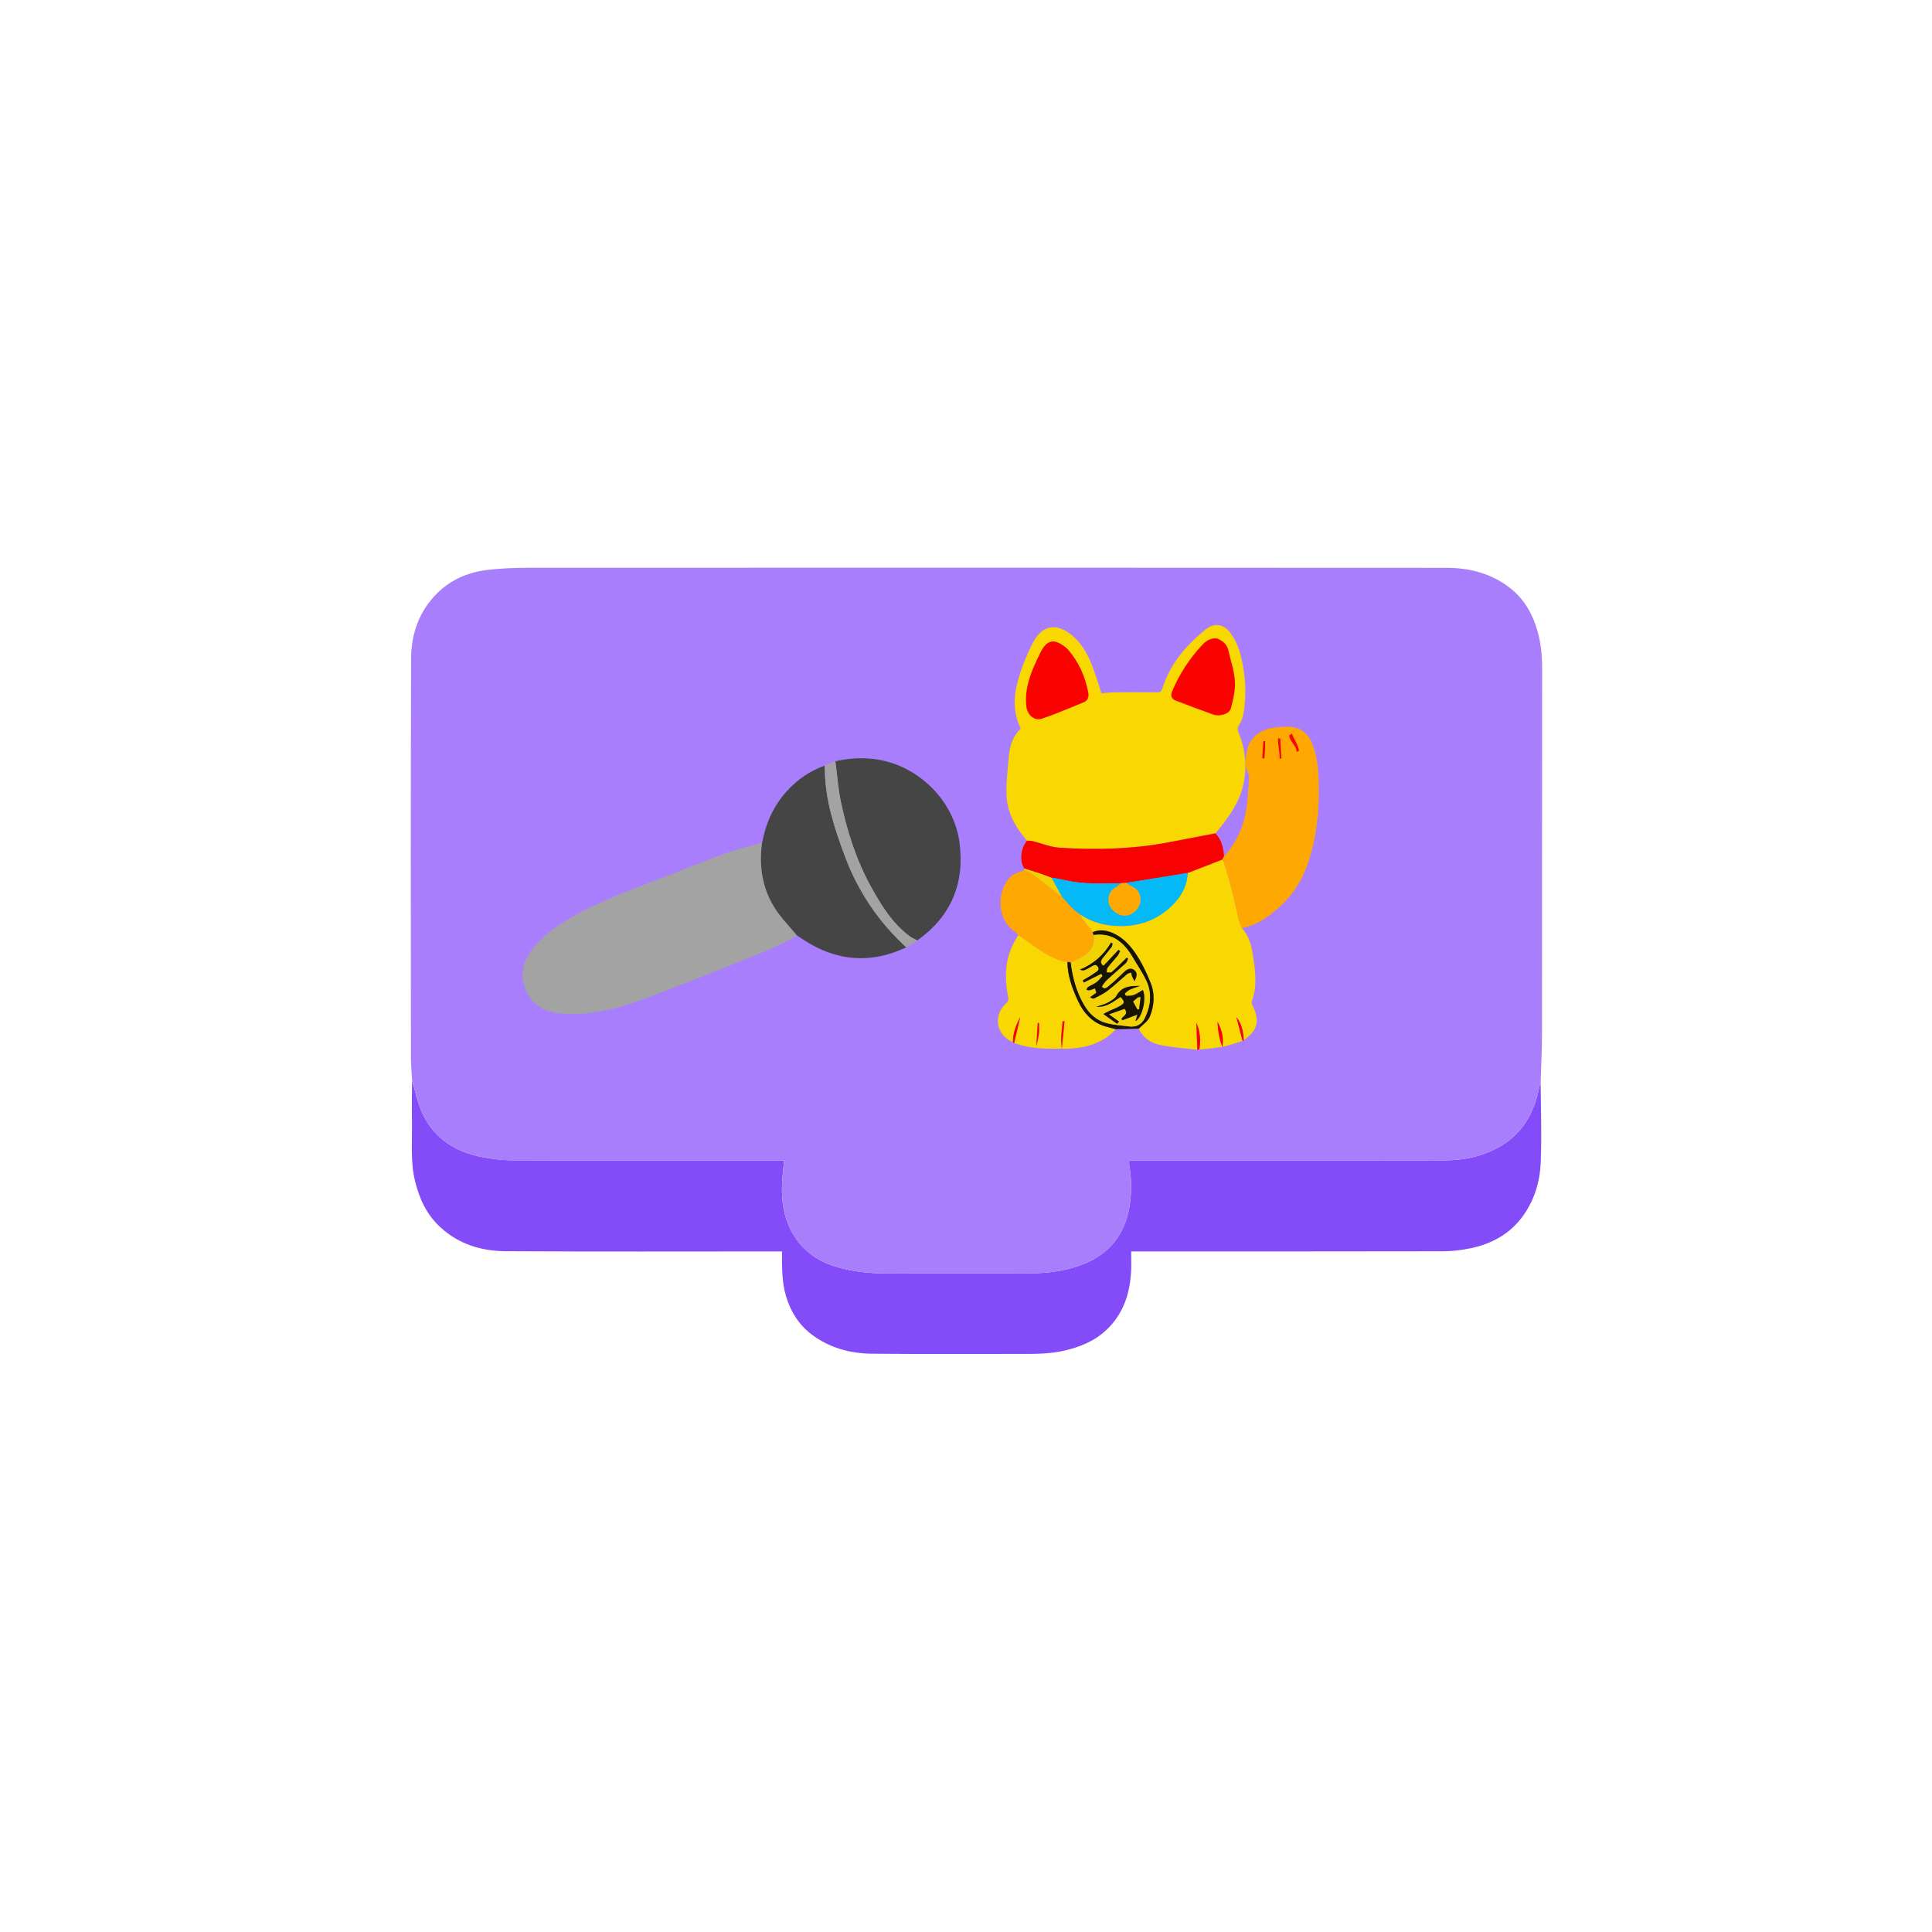 <?xml version="1.0" encoding="UTF-8" standalone="no"?>
<svg
   version="1.1"
   id="Layer_1"
   x="0px"
   y="0px"
   width="1848"
   viewBox="0 0 1848 1848"
   xml:space="preserve"
   height="1848"
   xmlns="http://www.w3.org/2000/svg"
   xmlns:svg="http://www.w3.org/2000/svg"><defs
   id="defs49" />
<path
   fill="#844bf8"
   opacity="1"
   stroke="none"
   d="m 394.119,1033.578 c 2.92,9.354 4.883,19.551 8.843,28.902 10.012,23.64 28.88,37.412 53.329,43.201 11.033,2.612 22.6,4.091 33.932,4.138 84.164,0.344 168.329,0.198 252.494,0.206 2.141,2e-4 4.283,10e-5 7.305,10e-5 -0.484,4.8 -0.94,9.134 -1.354,13.472 -2.065,21.658 -0.109,42.629 12.558,61.114 9.567,13.961 23.28,22.563 39.401,27.333 15.719,4.651 31.833,6.137 48.184,6.096 44.999,-0.113 89.998,-0.01 134.997,-0.057 15.995,-0.018 31.777,-1.705 47.05,-6.814 30.27,-10.125 46.872,-31.024 50.3,-62.811 1.224,-11.352 1.005,-22.491 -1.003,-33.67 -0.227,-1.263 -0.031,-2.602 -0.031,-4.664 2.397,0 4.499,10e-5 6.601,0 98.498,-0.01 196.996,0.105 295.494,-0.128 19.16,-0.045 37.684,-4.172 54.274,-14.273 20.137,-12.261 30.599,-31.195 35.468,-53.681 0.525,-2.423 0.919,-4.874 1.637,-7.575 0.308,25.734 1.169,51.763 0.128,77.716 -0.761,18.994 -6.43,37.166 -18.161,52.613 -12.116,15.955 -28.897,24.992 -48.175,29.135 -8.78,1.887 -17.904,3.018 -26.875,3.037 -97.327,0.21 -194.654,0.132 -291.981,0.132 -1.969,0 -3.939,0 -6.535,0 0,6.303 0.228,12.251 -0.041,18.175 -0.995,21.908 -7.393,41.697 -23.823,57.113 -11.433,10.727 -25.501,16.315 -40.596,19.741 -13.01,2.953 -26.182,3.043 -39.42,3.014 -48.163,-0.108 -96.331,0.305 -144.489,-0.206 -20.673,-0.219 -40.446,-5.705 -57.159,-18.307 -12.168,-9.175 -20.188,-21.723 -24.628,-36.687 -4.123,-13.896 -3.845,-28.001 -3.852,-42.843 -2.226,0 -4.154,0 -6.083,0 -86.161,0 -172.324,0.301 -258.482,-0.202 -22.891,-0.134 -44.239,-6.593 -61.872,-22.614 -13.409,-12.183 -20.483,-27.496 -24.626,-44.73 -4.45,-18.509 -2.548,-37.261 -2.879,-55.925 -0.233,-13.161 -0.002,-26.329 0.069,-39.952 z"
   id="path3" /><path
   fill="#a87efd"
   opacity="1"
   stroke="none"
   d="m 394.167,1033.12 c -0.389,-7.27 -1.113,-14.54 -1.117,-21.811 -0.069,-127.135 -0.305,-254.272 0.179,-381.405 0.09,-23.653 7.726,-45.55 25.174,-62.697 13.158,-12.931 29.548,-19.853 47.611,-22.033 12.945,-1.562 26.085,-2.084 39.138,-2.089 292.928,-0.11 585.856,-0.159 878.784,0.062 22.48,0.017 43.906,5.772 61.754,20.347 13.058,10.664 20.879,25.039 25.25,41.211 3.027,11.201 4.144,22.634 4.132,34.289 -0.118,115.971 -0.035,231.943 -0.115,347.914 -0.011,15.441 -0.615,30.882 -1.282,47.022 -0.792,3.137 -1.187,5.588 -1.712,8.012 -4.869,22.486 -15.331,41.419 -35.468,53.681 -16.59,10.101 -35.114,14.227 -54.274,14.273 -98.498,0.233 -196.996,0.12 -295.494,0.128 -2.102,10e-5 -4.204,0 -6.601,0 0,2.062 -0.196,3.401 0.031,4.664 2.008,11.179 2.227,22.318 1.003,33.67 -3.428,31.786 -20.03,52.686 -50.3,62.811 -15.273,5.109 -31.055,6.795 -47.05,6.814 -44.999,0.052 -89.998,-0.056 -134.997,0.057 -16.351,0.041 -32.465,-1.445 -48.184,-6.096 -16.121,-4.77 -29.834,-13.372 -39.401,-27.333 -12.667,-18.485 -14.623,-39.456 -12.558,-61.114 0.414,-4.338 0.87,-8.672 1.354,-13.472 -3.022,0 -5.163,10e-5 -7.305,-10e-5 -84.165,-0.01 -168.331,0.138 -252.494,-0.206 -11.332,-0.046 -22.899,-1.525 -33.932,-4.138 -24.449,-5.788 -43.317,-19.561 -53.329,-43.201 -3.96,-9.351 -5.923,-19.548 -8.795,-29.359"
   id="path2" />

    <path
   fill="#f90200"
   opacity="1"
   stroke="none"
   d="m 1188.476,995.814 c -2.194,-7.782 -4.157,-15.573 -6.12,-23.364 5.397,6.286 7.252,13.828 7.471,22.219 -0.364,0.713 -0.759,0.865 -1.351,1.145 z"
   id="path16" />
    <path
   fill="#f9d801"
   opacity="1"
   stroke="none"
   d="m 1169.18,1001.374 c -7.074,0.89 -14.5,2.08 -22.002,2.535 1.268,-9.055 0.641,-17.619 -2.799,-25.714 0.248,8.741 0.688,17.378 0.929,25.879 -11.774,-1.375 -23.91,-2.107 -35.468,-4.519 -8.567,-1.788 -16.504,-6.622 -20.612,-15.561 3.693,-4.12 8.693,-6.959 10.505,-11.301 4.46,-10.682 5.218,-22.082 0.676,-33.086 -3.161,-7.659 -6.604,-15.3 -10.857,-22.388 -6.114,-10.191 -13.482,-19.489 -24.763,-24.609 -6.238,-2.831 -12.583,-3.536 -19.558,-1.044 -3.702,-4.426 -7.197,-9.049 -10.473,-13.373 -0.718,-0.948 -0.942,-2.271 -1.061,-3.355 11.361,7.854 24.187,10.664 37.122,10.914 21.526,0.416 39.936,-7.69 53.97,-24.435 6.307,-7.525 10.271,-16.145 11.27,-26.321 11.123,-4.454 22.255,-8.869 33.174,-12.855 0.669,1.176 1.345,2.101 1.619,3.017 2.323,7.77 4.775,15.512 6.776,23.367 2.652,10.409 4.894,20.922 7.398,31.369 0.633,2.642 2.021,5.24 2.832,7.84 9.293,10.283 10.246,23.287 11.965,36.133 1.534,11.459 1.705,22.872 -2.465,33.995 -0.462,1.233 0.384,3.173 1.054,4.58 6.829,14.337 4.392,23.346 -8.61,32.326 -0.559,-8.316 -2.051,-16.032 -7.447,-22.318 1.963,7.791 4.168,15.57 6.131,23.362 -6.049,1.927 -13.061,4.103 -19.328,5.513 0.801,-8.878 -0.63,-16.751 -4.581,-23.991 0.159,4.835 0.74,9.586 1.711,14.255 0.691,3.318 1.908,6.527 2.891,9.785 z"
   id="path6" /><path
   fill="#f9d801"
   opacity="1"
   stroke="none"
   d="m 982.452,804.144 c -11.21,-12.646 -19.255,-27.159 -19.766,-44.347 -0.358,-12.05 1.282,-24.174 2.292,-36.244 0.852,-10.186 3.908,-19.566 11.371,-26.638 -7.297,-14.836 -6.933,-30.208 -2.904,-45.054 3.496,-12.881 8.637,-25.552 14.779,-37.421 8.747,-16.904 22.807,-18.858 37.378,-6.549 9.308,7.863 14.997,18.199 19.259,29.321 3.203,8.358 5.734,16.974 8.719,25.939 3.83,-0.295 7.938,-0.846 12.051,-0.886 13.633,-0.134 27.27,-0.223 40.9,0.003 3.05,0.051 4.349,-0.634 5.262,-3.578 7.284,-23.485 22.564,-41.246 41.177,-56.458 8.296,-6.78 17.511,-5.495 23.922,3.147 6.055,8.162 9.256,17.6 11.284,27.474 3.243,15.796 3.979,31.712 1.612,47.655 -0.646,4.349 -1.958,9.005 -4.371,12.568 -2.32,3.426 -1.546,5.525 -0.246,8.794 6.03,15.163 7.664,30.757 4.474,46.955 -3.724,18.909 -14.859,33.575 -27.072,48.29 -16.225,3.284 -31.924,6.231 -47.571,9.103 -33.597,6.167 -67.514,6.781 -101.452,4.637 -8.619,-0.545 -17.042,-4.114 -25.573,-6.222 -1.697,-0.419 -3.784,-0.252 -5.524,-0.494"
   id="path4" />
    <path
   fill="#a3a3a3"
   opacity="1"
   stroke="none"
   d="m 762.464,894.91 c -9.256,4.78 -18.529,10.131 -28.144,14.024 -37.268,15.088 -74.578,30.104 -112.206,44.26 -26.14,9.834 -52.917,18.113 -81.398,16.68 -19.036,-0.958 -32.244,-8.221 -38.49,-24.872 -5.637,-15.027 -0.848,-28.087 9.012,-39.683 12.493,-14.693 28.595,-24.57 45.44,-33.398 29.382,-15.397 60.859,-25.762 91.523,-38.075 15.109,-6.067 30.249,-12.102 45.6,-17.509 11.245,-3.961 23.301,-7.181 35.184,-10.197 -2.588,21.955 0.14,42.933 11.561,61.503 6.004,9.763 14.645,18.284 21.919,27.267 z"
   id="path5" />

    <path
   fill="#464546"
   opacity="1"
   stroke="none"
   d="m 799.029,728.201 c 12.062,-2.845 24.339,-3.667 36.756,-2.195 41.186,4.882 76.511,38.749 81.993,79.896 5.182,38.898 -7.993,70.629 -40.461,93.741 -2.878,-1.367 -5.576,-2.828 -7.652,-4.404 -16.441,-12.48 -26.959,-29.666 -36.672,-47.312 -14.109,-25.63 -22.899,-53.291 -28.851,-81.785 -2.591,-12.402 -3.523,-25.33 -5.113,-37.941 z"
   id="path7" />
    <path
   fill="#464546"
   opacity="1"
   stroke="none"
   d="m 762.44,894.9 c -7.571,-9.154 -15.891,-17.493 -21.895,-27.256 -11.421,-18.57 -14.591,-39.243 -11.626,-61.253 3.551,-18.911 10.923,-35.554 23.709,-49.645 10.019,-11.041 21.888,-19.31 36.115,-24.368 0.341,2.211 0.266,4.043 0.305,5.872 0.597,28.404 9.57,55.076 19.265,81.099 12.371,33.204 32.347,62.507 58.631,86.765 -34.001,16.113 -67.064,13.433 -98.406,-7.217 -1.934,-1.274 -3.867,-2.55 -6.099,-3.997 z"
   id="path8" />

    <path
   fill="#f9d801"
   opacity="1"
   stroke="none"
   d="m 1015.582,1002.985 c -15.246,0.36 -30.857,0.201 -45.543,-5.364 1.684,-8.241 3.924,-16.478 5.851,-24.855 -4.19,7.934 -7.019,15.736 -7.001,24.186 -16.283,-7.346 -19.39,-25.354 -6.358,-37.458 2.213,-2.055 2.26,-3.562 1.703,-6.334 -4.149,-20.674 -2.575,-40.537 9.931,-58.756 2.235,1.246 3.857,2.666 5.626,3.87 12.923,8.795 25.14,18.944 41.189,22.065 0.23,13.087 4.475,24.75 9.677,36.128 5.87,12.84 14.568,22.587 28.971,25.964 2.413,0.566 5.227,1.312 7.608,2.015 -11.031,12.314 -25.851,17.229 -41.808,18.41 -2.987,0.221 -6.587,0.537 -9.843,0.173 0.516,-8.881 1.884,-17.69 2.659,-26.133 -0.603,-0.051 -1.206,-0.102 -1.809,-0.154 -0.47,5.183 -1.125,10.358 -1.347,15.551 -0.151,3.533 0.348,7.127 0.533,10.675 m -24.213,-2.415 c 0.817,-4.149 1.865,-8.269 2.374,-12.455 0.383,-3.152 0.076,-6.389 0.076,-9.588 -0.408,-0.022 -0.815,-0.045 -1.223,-0.067 -0.514,7.116 -1.029,14.243 -1.228,22.12 z"
   id="path10" />
    <path
   fill="#f80201"
   opacity="1"
   stroke="none"
   d="m 1170.073,820.588 c -0.197,0.381 -0.464,1.044 -0.831,1.561 -10.939,4.455 -21.75,8.443 -33.269,12.899 -20.166,3.352 -39.583,6.568 -59.224,9.557 -1.623,-0.052 -3.021,0.122 -4.907,0.25 -18.076,0.465 -35.666,1.196 -53.02,-2.897 -4.18,-0.986 -8.493,-1.412 -13.026,-2.328 -8.691,-3.227 -17.511,-5.838 -25.922,-8.832 -4.94,-6.633 -3.597,-19.991 2.583,-26.659 2.043,-0.014 3.821,0.076 5.518,0.495 8.531,2.108 16.953,5.677 25.573,6.222 33.938,2.144 67.855,1.531 101.452,-4.637 15.647,-2.872 31.569,-6.108 47.563,-9.114 5.793,5.931 7.614,13.292 8.23,21.529 0,0.518 0.037,0.735 -0.242,1.155 -0.376,0.589 0.051,0.063 -0.479,0.799 z"
   id="path11" />
    <path
   fill="#ffa801"
   opacity="1"
   stroke="none"
   d="m 1021.032,920.34 c -16.099,-2.762 -28.317,-13.271 -41.24,-22.066 -1.769,-1.204 -3.658,-2.383 -5.64,-3.854 -1.505,-1.229 -2.333,-2.73 -3.682,-3.596 -16.575,-10.653 -17.58,-37.533 -4.498,-51.587 3.236,-3.477 8.845,-4.89 13.932,-6.996 2.977,1.382 5.511,2.321 7.608,3.864 6.124,4.504 12.019,9.317 18.059,13.937 11.608,5.456 17.176,18.584 28.108,24.794 0.452,1.15 0.359,2.41 1.077,3.358 3.276,4.325 6.69,8.544 10.386,13.242 0.51,1.128 0.689,1.816 0.866,2.961 1.725,11.451 -4.633,17.551 -13.255,22.215 -2.684,1.452 -5.478,3.066 -8.44,4.184 -1.226,-0.274 -2.266,-0.387 -3.284,-0.457 z"
   id="path12" />
    <path
   fill="#f1d200"
   opacity="1"
   stroke="none"
   d="m 1086.943,970.985 c 0.126,-0.35 0.51,-0.475 0.772,-0.682 0.103,0.265 -0.029,1.146 -0.181,1.605 -0.173,0.208 -0.456,-0.781 -0.591,-0.923 z"
   id="path49" /><path
   fill="#a3a3a3"
   opacity="1"
   stroke="none"
   d="m 866.886,906.177 c -26.611,-24.27 -46.206,-53.604 -58.576,-86.809 -9.695,-26.024 -18.669,-52.696 -19.265,-81.099 -0.038,-1.829 -0.332,-3.564 -0.306,-5.882 3.108,-1.71 6.804,-3.076 10.296,-4.184 1.978,12.724 2.513,25.557 5.104,37.959 5.953,28.495 14.742,56.155 28.851,81.785 9.714,17.645 20.231,34.831 36.672,47.312 2.076,1.576 5.091,2.751 7.662,4.317 -3.015,2.376 -6.817,4.511 -10.437,6.601 z"
   id="path13" />
    <path
   fill="#171400"
   opacity="1"
   stroke="none"
   d="m 1020.981,920.338 c 1.069,-0.289 2.088,-0.219 3.331,0.458 1.873,14.443 5.433,27.698 12.388,39.88 4.971,8.708 11.954,15.372 21.755,17.897 7.006,1.805 14.356,2.33 21.577,3.234 6.678,0.837 11.982,-1.833 14.882,-7.784 5.703,-11.701 7.212,-23.98 1.497,-36.033 -3.684,-7.77 -8.657,-14.928 -13.028,-22.375 -8.376,-14.269 -19.451,-23.384 -37.37,-21.194 -0.178,-0.688 -0.598,-1.832 -0.77,-2.792 6.643,-2.933 13.31,-1.852 19.549,0.98 11.281,5.12 18.649,14.418 24.763,24.609 4.253,7.088 7.695,14.729 10.857,22.388 4.542,11.004 3.784,22.404 -0.676,33.086 -1.813,4.342 -6.734,7.508 -10.505,11.293 -7.466,0.248 -14.506,0.292 -22.052,0.473 -2.782,-0.643 -5.136,-1.464 -7.548,-2.03 -14.403,-3.378 -23.101,-13.125 -28.971,-25.964 -5.202,-11.378 -9.447,-23.042 -9.677,-36.128 z"
   id="path14" />
    <path
   fill="#f1d200"
   opacity="1"
   stroke="none"
   d="m 1016.575,858.283 c -3.534,-2.581 -7.528,-5.584 -11.002,-8.242 -6.04,-4.62 -11.935,-9.433 -18.059,-13.937 -2.098,-1.543 -5,-2.441 -7.598,-3.874 -0.183,-0.529 -0.153,-0.795 -0.027,-1.458 8.493,2.596 17.297,5.284 26.015,8.881 3.652,6.335 7.327,12.899 10.671,18.63 z"
   id="path15" />

    <path
   fill="#f90200"
   opacity="1"
   stroke="none"
   d="m 1169.162,1001.35 c -0.964,-3.233 -2.182,-6.442 -2.872,-9.76 -0.972,-4.669 -1.552,-9.42 -1.711,-14.255 3.95,7.239 6.102,14.875 4.82,23.67 -0.264,0.434 -0.254,0.321 -0.236,0.346 z"
   id="path17" />
    <path
   fill="#f90200"
   opacity="1"
   stroke="none"
   d="m 1145.286,1004.076 c -0.418,-8.639 -0.659,-17.139 -0.907,-25.88 3.44,8.095 4.532,16.674 2.805,25.706 -0.557,0.484 -1.196,0.24 -1.898,0.174 z"
   id="path18" />
    <path
   fill="#f90200"
   opacity="1"
   stroke="none"
   d="m 1015.545,1002.937 c -0.152,-3.55 -0.608,-7.109 -0.457,-10.643 0.222,-5.193 0.876,-10.369 1.347,-15.551 0.603,0.051 1.206,0.102 1.809,0.154 -0.774,8.442 -1.549,16.884 -2.56,25.682 -0.073,0.458 -0.171,0.361 -0.138,0.358 z"
   id="path19" />
    <path
   fill="#f90200"
   opacity="1"
   stroke="none"
   d="m 968.879,996.934 c -0.126,-8.552 2.822,-16.234 7.012,-24.168 -1.927,8.377 -3.843,16.875 -5.842,24.857 -0.756,-0.055 -0.81,-0.421 -1.169,-0.688 z"
   id="path20" />
    <path
   fill="#f90200"
   opacity="1"
   stroke="none"
   d="m 1020.654,620.328 c 11.065,12.338 17.376,26.582 20.355,42.399 0.771,4.095 -0.679,7.481 -4.509,9.054 -13.044,5.358 -26.048,10.882 -39.36,15.496 -7.815,2.708 -14.491,-3.408 -15.41,-11.636 -2.09,-18.704 5.398,-34.886 13.152,-50.828 6.603,-13.576 13.853,-14.521 25.772,-4.485 z"
   id="path21" />
    <path
   fill="#f90200"
   opacity="1"
   stroke="none"
   d="m 1164.197,610.705 c 5.503,2.287 9.558,5.747 10.803,11.439 2.307,10.537 6.158,21.012 6.284,31.693 0.092,7.844 -1.865,16.061 -3.938,23.851 -1.382,5.19 -10.679,8.009 -16.94,5.763 -11.878,-4.261 -23.695,-8.698 -35.49,-13.186 -4.422,-1.683 -5.56,-4.711 -3.675,-9.175 6.851,-16.23 16.339,-30.808 28.265,-43.716 3.71,-4.015 8.21,-7.416 14.691,-6.668 z"
   id="path22" />
    <path
   fill="#04b9f5"
   opacity="1"
   stroke="none"
   d="m 1015.756,857.685 c -3.324,-5.755 -6.481,-11.95 -9.852,-18.052 4.225,0.313 8.738,1.339 12.918,2.324 17.354,4.093 36.59,2.949 54.593,2.853 -0.97,1.217 -3.16,2.516 -4.575,3.257 -6.224,3.261 -9.209,9.786 -7.423,16.312 1.708,6.243 8.688,11.682 14.716,11.468 6.424,-0.228 13.594,-6.64 14.598,-13.056 1.09,-6.961 -2.297,-12.614 -9.055,-15.405 -1.405,-0.58 -3.172,-2.03 -4.463,-2.886 19.417,-3.215 39.075,-6.286 58.887,-9.504 -0.249,10.039 -4.191,18.826 -10.498,26.351 -14.034,16.745 -33.256,24.818 -54.783,24.402 -12.935,-0.25 -25.761,-3.025 -37.122,-10.879 -6.788,-3.327 -15.068,-14.144 -17.336,-16.575 z"
   id="path23" />


    <path
   fill="#f90200"
   opacity="1"
   stroke="none"
   d="m 991.365,1000.66 c 0.263,-7.486 0.757,-15.1 1.271,-22.216 0.408,0.022 0.815,0.045 1.223,0.067 0,3.199 0.308,6.435 -0.076,9.588 -0.509,4.186 -1.444,8.793 -2.418,12.562 z"
   id="path26" />
    <path
   fill="#ffa801"
   opacity="1"
   stroke="none"
   d="m 1077.237,844.496 c 1.516,1.081 3.305,2.388 4.71,2.968 6.758,2.791 9.956,8.575 8.73,15.513 -1.32,7.468 -8.406,13.032 -15.356,12.839 -6.03,-0.167 -13.008,-5.225 -14.716,-11.468 -1.786,-6.526 1.198,-13.051 7.423,-16.312 1.415,-0.742 3.074,-2.084 4.531,-3.255 1.544,-0.098 3.056,-0.337 4.678,-0.285 z"
   id="path27" />
    <path
   fill="#f1d200"
   opacity="1"
   stroke="none"
   d="m 1046.011,894.397 c 17.92,-2.647 28.995,6.951 37.371,21.22 4.372,7.446 9.344,14.604 13.028,22.375 5.715,12.053 4.206,24.332 -1.497,36.033 -2.9,5.951 -8.204,8.62 -14.882,7.784 -7.221,-0.905 -14.57,-1.429 -21.577,-3.234 -9.801,-2.525 -16.783,-9.19 -21.755,-17.897 -6.955,-12.182 -10.79,-25.627 -12.456,-39.866 2.737,-1.725 5.827,-2.747 8.511,-4.199 8.623,-4.664 14.98,-10.764 13.255,-22.215 m 41.19,76.812 c 0,0 0.433,0.033 0.29,0.737 -0.344,1.287 -0.839,2.815 -1.351,4.729 6.548,-3.288 10.769,-21.908 7.035,-29.753 -2.875,1.647 -5.562,3.621 -8.565,4.765 -2.274,0.867 -4.949,0.795 -7.452,0.843 -0.422,0.008 -1.394,-2.062 -1.231,-2.212 1.519,-1.394 3.08,-2.913 4.922,-3.749 3.128,-1.42 6.47,-2.372 9.721,-3.521 -8.909,-0.086 -17.467,0.101 -22.562,9.265 -1.614,2.904 -5.238,4.966 -8.345,6.686 -3.069,1.698 -6.647,2.475 -11.111,4.046 10.176,0.618 16.466,-5.15 23.33,-9.422 4.119,4.579 4.149,5.793 -0.704,8.643 -3.388,1.99 -7.161,3.319 -10.741,4.988 -1.249,0.582 -2.436,1.298 -5.013,2.686 5.038,3.602 9.06,6.478 13.082,9.354 0.618,-0.705 1.236,-1.409 1.853,-2.114 -3,-2.177 -6,-4.355 -9.573,-6.948 5.875,-2.07 10.452,-3.682 14.933,-5.261 3.841,4.95 -0.95,6.78 -3.109,9.457 0.292,0.49 0.584,0.981 0.876,1.471 4.481,-1.658 8.757,-3.643 13.508,-5.017 m -31.821,-46.967 c -2.839,-2.474 -2.786,-4.673 0.057,-8.114 2.752,-3.33 5.487,-6.678 8.08,-10.13 0.605,-0.805 0.607,-2.063 0.886,-3.113 -0.49,-0.339 -0.98,-0.678 -1.469,-1.017 -7.014,12.061 -16.929,20.587 -29.789,25.95 1.55,0.597 3.09,0.956 4.35,0.515 2.015,-0.705 3.864,-1.905 5.747,-2.96 2.301,-1.29 4.966,-3.474 7.011,-0.5 2.397,3.487 -1.288,4.823 -3.408,6.443 -1.448,1.106 -3.045,2.023 -4.603,2.981 -2.123,1.305 -4.272,2.567 -6.41,3.848 0.353,0.661 0.707,1.323 1.06,1.985 5.536,-2.757 11.072,-5.513 16.608,-8.269 0.441,0.625 0.882,1.25 1.324,1.876 -1.884,2.033 -3.532,4.381 -5.714,6.016 -2.503,1.875 -5.542,3.019 -8.212,4.698 -0.77,0.484 -1.07,1.716 -1.586,2.606 1.011,0.186 2.086,0.684 3.019,0.491 1.735,-0.359 3.386,-1.12 5.289,-1.791 0.503,1.661 0.912,3.01 1.243,4.101 -2.22,1.618 -4.101,2.989 -5.982,4.36 1.671,1.153 3.106,1.579 4.056,1.08 4.399,-2.31 9.001,-4.439 12.899,-7.45 6.437,-4.974 12.344,-10.629 18.591,-15.858 0.991,-0.83 2.593,-0.93 3.913,-1.368 0.154,1.039 0.141,2.14 0.5,3.102 0.53,1.42 1.324,2.74 2.508,5.106 2.331,-4.522 3.083,-7.72 0.095,-10.362 -2.769,-2.448 -5.912,-1.733 -8.664,0.377 -1.443,1.106 -2.649,2.518 -3.99,3.761 -3.532,3.275 -6.898,6.765 -10.688,9.708 -2.208,1.715 -4.615,5.334 -7.832,1.959 -0.357,-0.374 2.646,-4.581 4.628,-6.436 5.924,-5.543 12.178,-10.733 18.145,-16.232 1.109,-1.022 1.484,-2.84 2.197,-4.291 -0.442,-0.315 -0.883,-0.629 -1.325,-0.944 -1.169,1.166 -2.323,2.347 -3.51,3.495 -3.575,3.459 -7.021,7.076 -10.841,10.241 -0.997,0.826 -3.173,0.23 -4.807,0.287 0.245,-1.473 0.017,-3.307 0.818,-4.354 3.031,-3.962 6.465,-7.613 9.598,-11.503 1.055,-1.309 1.659,-2.981 2.469,-4.488 -0.544,-0.382 -1.089,-0.764 -1.633,-1.146 -4.645,5.022 -9.011,10.027 -14.349,15.325 z"
   id="path28" />

    <path
   fill="#f1d200"
   opacity="1"
   stroke="none"
   d="M 1017.071,858.679 C 0,0 0,0 1017.071,858.679 Z"
   id="path30" />








    <path
   fill="#f1d200"
   opacity="1"
   stroke="none"
   d="m 1088.678,953.819 c 0.962,-0.145 1.645,-0.085 2.329,-0.024 -0.469,3.841 -0.937,7.682 -1.406,11.523 -0.555,0.098 -1.111,0.196 -1.666,0.295 -1.337,-2.48 -2.675,-4.96 -4.155,-7.707 1.669,-1.402 3.144,-2.642 4.898,-4.087 z"
   id="path48" />

    <path
   fill="#ffa801"
   opacity="1"
   stroke="none"
   d="m 1187.858,887.744 c -1.238,-2.643 -2.199,-5.207 -2.832,-7.849 -2.504,-10.448 -4.746,-20.96 -7.398,-31.369 -2.001,-7.855 -4.453,-15.596 -6.776,-23.367 -0.274,-0.916 -1.114,-1.7 -1.613,-3.012 0.217,-0.85 0.524,-1.228 0.963,-1.832 0.438,-0.608 0.633,-0.993 0.832,-1.345 0,0.033 -0.059,0.05 -0.059,0.05 13.456,-15.018 20.534,-32.707 22.093,-52.715 0.542,-6.96 1.192,-13.913 1.664,-20.878 0.12,-1.776 0.345,-3.951 -0.496,-5.318 -4.039,-6.573 -2.684,-13.627 -1.745,-20.398 1.779,-12.823 11.281,-21.388 25.471,-23.607 4.564,-0.714 9.23,-0.998 13.855,-1.055 10.518,-0.131 19.166,5.929 23.161,15.772 4.712,11.61 5.992,23.785 6.373,36.17 0.854,27.78 -1.738,55.075 -11.287,81.383 -6.259,17.246 -16.514,31.432 -30.856,43.236 -9.388,7.727 -19.017,13.813 -31.351,16.127"
   id="path9" />




    <path
   fill="#171400"
   opacity="1"
   stroke="none"
   d="m 1055.522,923.776 c 4.991,-5.16 9.637,-10.182 14.282,-15.203 0.544,0.382 1.089,0.764 1.633,1.146 -0.81,1.506 -1.415,3.178 -2.469,4.488 -3.132,3.889 -6.566,7.541 -9.598,11.503 -0.801,1.047 -0.573,2.881 -0.818,4.354 1.634,-0.057 3.81,0.539 4.807,-0.287 3.82,-3.165 7.266,-6.781 10.841,-10.241 1.187,-1.148 2.341,-2.329 3.51,-3.495 0.442,0.315 0.883,0.629 1.325,0.944 -0.714,1.451 -1.089,3.269 -2.197,4.291 -5.967,5.499 -12.221,10.688 -18.145,16.232 -1.982,1.855 -4.985,6.061 -4.628,6.436 3.216,3.375 5.623,-0.244 7.832,-1.959 3.79,-2.944 7.157,-6.434 10.688,-9.708 1.341,-1.243 2.547,-2.655 3.99,-3.761 2.751,-2.11 5.895,-2.825 8.664,-0.377 2.988,2.642 2.236,5.84 -0.095,10.362 -1.183,-2.366 -1.978,-3.687 -2.508,-5.106 -0.359,-0.962 -0.346,-2.063 -0.5,-3.102 -1.32,0.438 -2.921,0.538 -3.913,1.368 -6.247,5.229 -12.154,10.885 -18.591,15.858 -3.898,3.011 -8.5,5.14 -12.899,7.45 -0.95,0.499 -2.385,0.073 -4.056,-1.08 1.881,-1.371 3.763,-2.742 5.982,-4.36 -0.331,-1.091 -0.74,-2.441 -1.243,-4.101 -1.903,0.67 -3.554,1.432 -5.289,1.791 -0.933,0.193 -2.008,-0.305 -3.019,-0.491 0.516,-0.889 0.816,-2.121 1.586,-2.606 2.67,-1.679 5.709,-2.822 8.212,-4.698 2.182,-1.635 3.83,-3.983 5.714,-6.016 -0.441,-0.625 -0.882,-1.25 -1.324,-1.876 -5.536,2.756 -11.072,5.513 -16.608,8.269 -0.353,-0.662 -0.707,-1.323 -1.06,-1.985 2.138,-1.281 4.287,-2.543 6.41,-3.848 1.558,-0.957 3.155,-1.874 4.603,-2.981 2.12,-1.62 5.805,-2.955 3.408,-6.443 -2.044,-2.974 -4.709,-0.79 -7.011,0.5 -1.883,1.055 -3.732,2.255 -5.747,2.96 -1.26,0.441 -2.801,0.082 -4.35,-0.515 12.861,-5.363 22.776,-13.889 29.789,-25.95 0.49,0.339 0.98,0.678 1.469,1.017 -0.279,1.05 -0.281,2.308 -0.886,3.113 -2.593,3.452 -5.329,6.8 -8.08,10.13 -2.844,3.441 -2.897,5.64 0.289,7.976 z"
   id="path46" />
    <path
   fill="#171400"
   opacity="1"
   stroke="none"
   d="m 1086.93,970.924 c -4.481,1.658 -8.961,3.316 -13.442,4.974 -0.292,-0.49 -0.584,-0.981 -0.876,-1.471 2.159,-2.676 6.95,-4.507 3.109,-9.457 -4.481,1.578 -9.058,3.191 -14.933,5.261 3.573,2.593 6.573,4.77 9.573,6.948 -0.618,0.705 -1.236,1.409 -1.853,2.114 -4.022,-2.876 -8.044,-5.752 -13.082,-9.354 2.577,-1.388 3.764,-2.104 5.013,-2.686 3.58,-1.669 7.354,-2.998 10.741,-4.988 4.853,-2.85 4.823,-4.064 0.704,-8.643 -6.863,4.272 -13.154,10.04 -23.33,9.422 4.464,-1.571 8.042,-2.348 11.111,-4.046 3.107,-1.719 6.73,-3.782 8.345,-6.686 5.095,-9.164 13.653,-9.351 22.562,-9.265 -3.252,1.149 -6.593,2.1 -9.721,3.521 -1.842,0.836 -3.402,2.355 -4.922,3.749 -0.163,0.15 0.808,2.22 1.231,2.212 2.502,-0.048 5.177,0.024 7.452,-0.843 3.003,-1.145 5.69,-3.118 8.565,-4.765 3.734,7.846 -0.487,26.465 -7.035,29.753 0.512,-1.914 0.856,-3.201 1.444,-5.049 0.206,-0.814 0.168,-1.069 0.129,-1.324 -0.262,0.207 -0.523,0.415 -0.784,0.622 m 1.522,-16.896 c -1.476,1.24 -3.004,2.475 -4.673,3.877 1.481,2.747 2.818,5.227 4.155,7.707 0.555,-0.098 1.111,-0.196 1.666,-0.295 0.469,-3.841 0.937,-7.682 1.406,-11.523 -0.684,-0.06 -1.315,-0.116 -2.555,0.234 z"
   id="path47" /><path
   fill="#f90200"
   opacity="1"
   stroke="none"
   d="m 1210.085,714.448 c -0.215,3.973 -0.417,7.494 -0.619,11.015 -0.69,-0.047 -1.379,-0.094 -2.069,-0.141 0.335,-5.455 0.67,-10.91 1.004,-16.364 0.566,-3.7e-4 1.131,-7.3e-4 1.697,-10e-4 0,1.68 0,3.36 -0.012,5.491 z m 15.669,11.048 c -0.69,-0.047 -1.103,0.183 -1.793,0.136 0.335,-5.455 -1.818,-13.766 -1.483,-19.221 0.566,-3.7e-4 1.592,-0.185 2.158,-0.185 0,4.624 1.189,18.041 1.119,19.27 z m 16.748,-7.328 c -0.69,-0.047 -1.564,1.012 -2.254,0.965 0.335,-5.455 -7.254,-10.449 -6.919,-15.904 0.566,-3.7e-4 1.96,-1.475 2.526,-1.475 0,1.68 6.849,12.893 6.647,16.414 z"
   id="path24" />


</svg>
